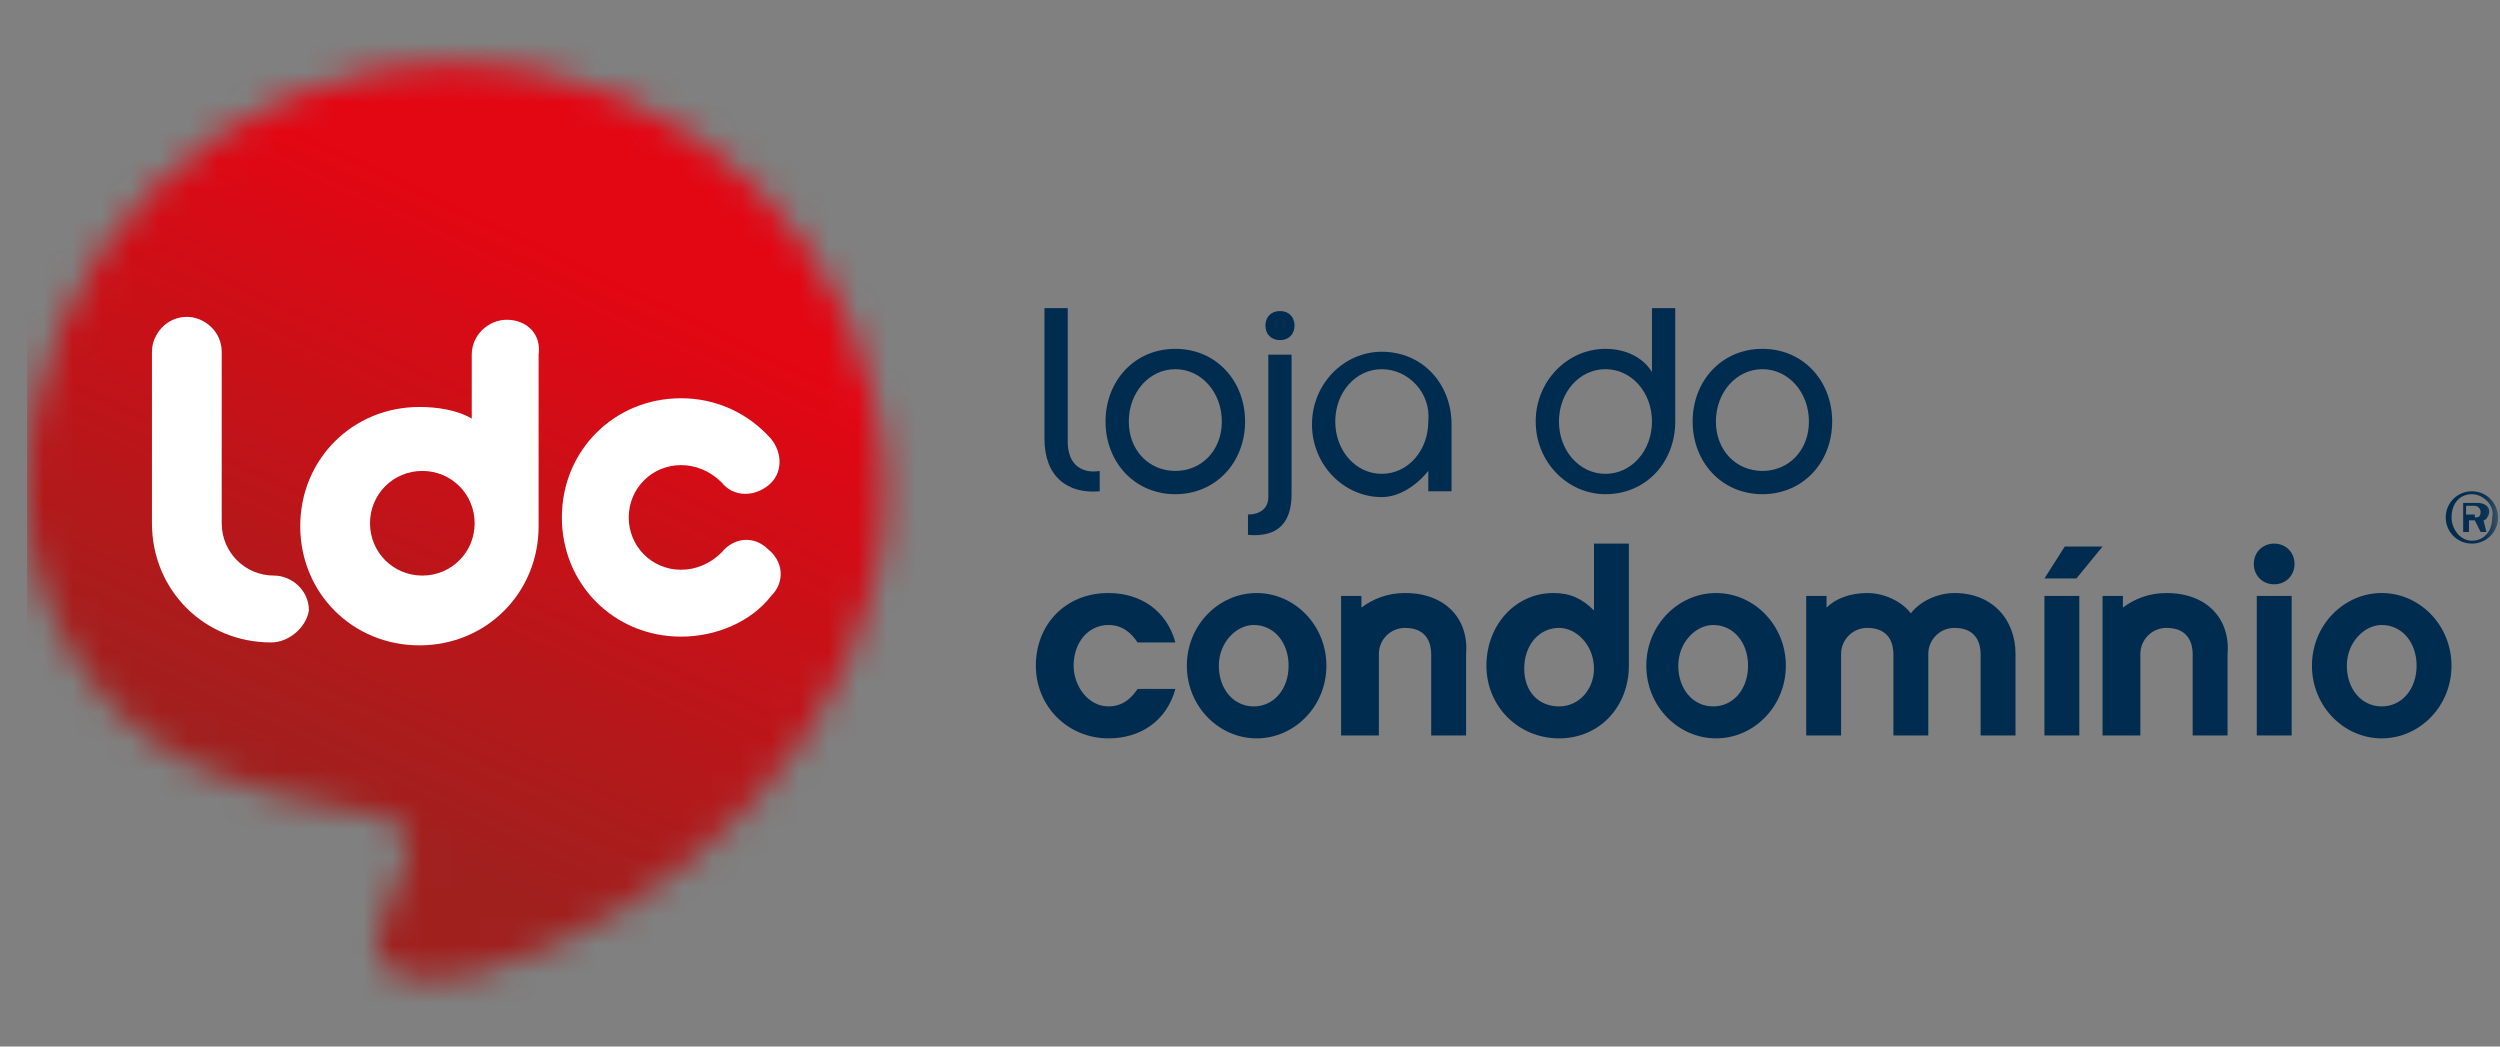 <svg width="86" height="36" viewBox="0 0 86 36" fill="none" xmlns="http://www.w3.org/2000/svg">
<rect x="0" y="0" width="86" height="36" fill="#808080" stroke="none"/>
<g id="parceiro 1" clip-path="url(#clip0_1339_36732)">
<g id="Group">
<g id="Group_2">
<g id="Clip path group">
<mask id="mask0_1339_36732" style="mask-type:luminance" maskUnits="userSpaceOnUse" x="0" y="0" width="86" height="36">
<g id="SVGID_2_">
<path id="Vector" d="M85.93 0H0.93V36H85.93V0Z" fill="white"/>
</g>
</mask>
<g mask="url(#mask0_1339_36732)">
<path id="Vector_2" d="M35.93 10.6H36.73V15.2C36.73 16 37.23 16.3 37.83 16.2V16.9C36.73 17 35.93 16.4 35.93 15.1V10.6Z" fill="#002C50"/>
</g>
</g>
<g id="Clip path group_2">
<mask id="mask1_1339_36732" style="mask-type:luminance" maskUnits="userSpaceOnUse" x="0" y="0" width="86" height="36">
<g id="SVGID_2__2">
<path id="Vector_3" d="M85.93 0H0.93V36H85.93V0Z" fill="white"/>
</g>
</mask>
<g mask="url(#mask1_1339_36732)">
<path id="Vector_4" d="M42.831 14.5C42.831 15.9 41.831 17 40.431 17C39.031 17 38.031 15.9 38.031 14.5C38.031 13.1 39.031 12 40.431 12C41.831 12 42.831 13.1 42.831 14.5ZM42.031 14.5C42.031 13.5 41.331 12.7 40.431 12.7C39.531 12.7 38.831 13.5 38.831 14.5C38.831 15.5 39.531 16.2 40.431 16.2C41.331 16.2 42.031 15.5 42.031 14.5Z" fill="#002C50"/>
</g>
</g>
<g id="Clip path group_3">
<mask id="mask2_1339_36732" style="mask-type:luminance" maskUnits="userSpaceOnUse" x="0" y="0" width="86" height="36">
<g id="SVGID_2__3">
<path id="Vector_5" d="M85.93 0H0.93V36H85.93V0Z" fill="white"/>
</g>
</mask>
<g mask="url(#mask2_1339_36732)">
<path id="Vector_6" d="M44.43 17C44.43 17.9 44.03 18.5 42.93 18.4V17.7C43.33 17.7 43.63 17.5 43.63 17.1V12.2H44.43V17Z" fill="#002C50"/>
</g>
</g>
<g id="Clip path group_4">
<mask id="mask3_1339_36732" style="mask-type:luminance" maskUnits="userSpaceOnUse" x="0" y="0" width="86" height="36">
<g id="SVGID_2__4">
<path id="Vector_7" d="M85.93 0H0.93V36H85.93V0Z" fill="white"/>
</g>
</mask>
<g mask="url(#mask3_1339_36732)">
<path id="Vector_8" d="M49.933 16.9H49.133V16.2C48.733 16.7 48.133 17.1 47.533 17.1C46.233 17.1 45.133 16 45.133 14.6C45.133 13.2 46.233 12.1 47.533 12.1C48.933 12.1 49.933 13.2 49.933 14.6V16.9ZM47.533 12.7C46.633 12.7 45.933 13.5 45.933 14.5C45.933 15.5 46.633 16.3 47.533 16.3C48.433 16.3 49.133 15.5 49.133 14.5C49.233 13.5 48.433 12.7 47.533 12.7Z" fill="#002C50"/>
</g>
</g>
<g id="Clip path group_5">
<mask id="mask4_1339_36732" style="mask-type:luminance" maskUnits="userSpaceOnUse" x="0" y="0" width="86" height="36">
<g id="SVGID_2__5">
<path id="Vector_9" d="M85.93 0H0.93V36H85.93V0Z" fill="white"/>
</g>
</mask>
<g mask="url(#mask4_1339_36732)">
<path id="Vector_10" d="M57.628 14.5C57.628 15.9 56.628 17 55.228 17C53.928 17 52.828 15.9 52.828 14.5C52.828 13.1 53.928 12 55.228 12C55.928 12 56.528 12.3 56.828 12.8V10.6H57.628V14.5ZM55.228 12.7C54.328 12.7 53.628 13.5 53.628 14.5C53.628 15.5 54.328 16.3 55.228 16.3C56.128 16.3 56.828 15.5 56.828 14.5C56.828 13.5 56.128 12.7 55.228 12.7Z" fill="#002C50"/>
</g>
</g>
<g id="Clip path group_6">
<mask id="mask5_1339_36732" style="mask-type:luminance" maskUnits="userSpaceOnUse" x="0" y="0" width="86" height="36">
<g id="SVGID_2__6">
<path id="Vector_11" d="M85.93 0H0.93V36H85.93V0Z" fill="white"/>
</g>
</mask>
<g mask="url(#mask5_1339_36732)">
<path id="Vector_12" d="M63.027 14.5C63.027 15.9 62.027 17 60.627 17C59.227 17 58.227 15.9 58.227 14.5C58.227 13.1 59.227 12 60.627 12C62.027 12 63.027 13.1 63.027 14.5ZM62.227 14.5C62.227 13.5 61.527 12.7 60.627 12.7C59.727 12.7 59.027 13.5 59.027 14.5C59.027 15.5 59.727 16.2 60.627 16.2C61.527 16.2 62.227 15.5 62.227 14.5Z" fill="#002C50"/>
</g>
</g>
<g id="Clip path group_7">
<mask id="mask6_1339_36732" style="mask-type:luminance" maskUnits="userSpaceOnUse" x="0" y="0" width="86" height="36">
<g id="SVGID_2__7">
<path id="Vector_13" d="M85.93 0H0.93V36H85.93V0Z" fill="white"/>
</g>
</mask>
<g mask="url(#mask6_1339_36732)">
<path id="Vector_14" d="M38.133 25.4C36.733 25.4 35.633 24.3 35.633 22.9C35.633 21.5 36.633 20.4 38.133 20.4C39.233 20.4 40.133 21 40.433 22.1H39.133C38.933 21.8 38.633 21.5 38.133 21.5C37.433 21.5 36.933 22.1 36.933 22.9C36.933 23.6 37.433 24.3 38.133 24.3C38.633 24.3 38.933 24 39.133 23.7H40.433C40.133 24.8 39.233 25.4 38.133 25.4Z" fill="#002C50"/>
</g>
</g>
<g id="Clip path group_8">
<mask id="mask7_1339_36732" style="mask-type:luminance" maskUnits="userSpaceOnUse" x="0" y="0" width="86" height="36">
<g id="SVGID_2__8">
<path id="Vector_15" d="M85.93 0H0.93V36H85.93V0Z" fill="white"/>
</g>
</mask>
<g mask="url(#mask7_1339_36732)">
<path id="Vector_16" d="M45.628 22.9C45.628 24.3 44.528 25.4 43.228 25.4C41.928 25.4 40.828 24.3 40.828 22.9C40.828 21.5 41.928 20.4 43.228 20.4C44.528 20.4 45.628 21.5 45.628 22.9ZM44.328 22.9C44.328 22.1 43.828 21.5 43.128 21.5C42.528 21.5 41.928 22.1 41.928 22.9C41.928 23.7 42.428 24.3 43.128 24.3C43.828 24.3 44.328 23.7 44.328 22.9Z" fill="#002C50"/>
</g>
</g>
<g id="Clip path group_9">
<mask id="mask8_1339_36732" style="mask-type:luminance" maskUnits="userSpaceOnUse" x="0" y="0" width="86" height="36">
<g id="SVGID_2__9">
<path id="Vector_17" d="M85.93 0H0.93V36H85.93V0Z" fill="white"/>
</g>
</mask>
<g mask="url(#mask8_1339_36732)">
<path id="Vector_18" d="M56.033 22.9C56.033 24.3 55.033 25.4 53.633 25.4C52.233 25.4 51.133 24.3 51.133 22.9C51.133 21.5 52.133 20.4 53.433 20.4C54.033 20.4 54.433 20.6 54.833 21V18.7H56.033V22.9ZM53.633 21.6C52.933 21.6 52.433 22.2 52.433 23C52.433 23.8 52.933 24.3 53.633 24.3C54.333 24.3 54.833 23.7 54.833 23C54.833 22.2 54.233 21.6 53.633 21.6Z" fill="#002C50"/>
</g>
</g>
<g id="Clip path group_10">
<mask id="mask9_1339_36732" style="mask-type:luminance" maskUnits="userSpaceOnUse" x="0" y="0" width="86" height="36">
<g id="SVGID_2__10">
<path id="Vector_19" d="M85.93 0H0.93V36H85.93V0Z" fill="white"/>
</g>
</mask>
<g mask="url(#mask9_1339_36732)">
<path id="Vector_20" d="M61.433 22.9C61.433 24.3 60.333 25.4 59.033 25.4C57.733 25.4 56.633 24.3 56.633 22.9C56.633 21.5 57.733 20.4 59.033 20.4C60.333 20.4 61.433 21.5 61.433 22.9ZM60.133 22.9C60.133 22.1 59.633 21.5 58.933 21.5C58.333 21.5 57.733 22.1 57.733 22.9C57.733 23.7 58.233 24.3 58.933 24.3C59.633 24.3 60.133 23.7 60.133 22.9Z" fill="#002C50"/>
</g>
</g>
<g id="Clip path group_11">
<mask id="mask10_1339_36732" style="mask-type:luminance" maskUnits="userSpaceOnUse" x="0" y="0" width="86" height="36">
<g id="SVGID_2__11">
<path id="Vector_21" d="M85.93 0H0.93V36H85.93V0Z" fill="white"/>
</g>
</mask>
<g mask="url(#mask10_1339_36732)">
<path id="Vector_22" d="M71.528 25.3H70.328V20.5H71.528V25.3ZM71.428 19.9H70.328L71.028 18.8H72.328L71.428 19.9Z" fill="#002C50"/>
</g>
</g>
<g id="Clip path group_12">
<mask id="mask11_1339_36732" style="mask-type:luminance" maskUnits="userSpaceOnUse" x="0" y="0" width="86" height="36">
<g id="SVGID_2__12">
<path id="Vector_23" d="M85.93 0H0.93V36H85.93V0Z" fill="white"/>
</g>
</mask>
<g mask="url(#mask11_1339_36732)">
<path id="Vector_24" d="M78.833 20.5H77.633V25.3H78.833V20.5Z" fill="#002C50"/>
</g>
</g>
<g id="Clip path group_13">
<mask id="mask12_1339_36732" style="mask-type:luminance" maskUnits="userSpaceOnUse" x="0" y="0" width="86" height="36">
<g id="SVGID_2__13">
<path id="Vector_25" d="M85.93 0H0.93V36H85.93V0Z" fill="white"/>
</g>
</mask>
<g mask="url(#mask12_1339_36732)">
<path id="Vector_26" d="M48.333 20.4C47.733 20.4 47.233 20.6 46.833 20.9V20.5H46.133V22.5V25.3H46.933H47.433V22.5C47.433 22 47.833 21.6 48.333 21.6C49.133 21.6 49.233 22.2 49.233 22.5V25.3H50.433V22.5C50.533 21.3 49.733 20.4 48.333 20.4Z" fill="#002C50"/>
</g>
</g>
<g id="Clip path group_14">
<mask id="mask13_1339_36732" style="mask-type:luminance" maskUnits="userSpaceOnUse" x="0" y="0" width="86" height="36">
<g id="SVGID_2__14">
<path id="Vector_27" d="M85.93 0H0.93V36H85.93V0Z" fill="white"/>
</g>
</mask>
<g mask="url(#mask13_1339_36732)">
<path id="Vector_28" d="M67.233 20.4C66.633 20.4 66.033 20.7 65.733 21.1C65.433 20.7 64.833 20.4 64.233 20.4C63.633 20.4 63.133 20.6 62.833 20.9V20.5H62.133V22.5V25.3H62.833H63.333V22.5C63.333 22 63.733 21.6 64.233 21.6C65.033 21.6 65.133 22.2 65.133 22.5V25.3H66.333V22.5C66.333 22 66.733 21.6 67.233 21.6C68.033 21.6 68.133 22.2 68.133 22.5V25.3H69.333V22.5C69.333 21.3 68.533 20.4 67.233 20.4Z" fill="#002C50"/>
</g>
</g>
<g id="Clip path group_15">
<mask id="mask14_1339_36732" style="mask-type:luminance" maskUnits="userSpaceOnUse" x="0" y="0" width="86" height="36">
<g id="SVGID_2__15">
<path id="Vector_29" d="M85.93 0H0.93V36H85.93V0Z" fill="white"/>
</g>
</mask>
<g mask="url(#mask14_1339_36732)">
<path id="Vector_30" d="M74.528 20.4C73.928 20.4 73.428 20.6 73.028 20.9V20.5H72.328V25.3H73.028H73.628V22.5C73.628 22 74.028 21.6 74.528 21.6C75.328 21.6 75.428 22.2 75.428 22.5V25.3H76.628V22.5C76.728 21.3 75.928 20.4 74.528 20.4Z" fill="#002C50"/>
</g>
</g>
<g id="Clip path group_16">
<mask id="mask15_1339_36732" style="mask-type:luminance" maskUnits="userSpaceOnUse" x="0" y="0" width="86" height="36">
<g id="SVGID_2__16">
<path id="Vector_31" d="M85.93 0H0.93V36H85.93V0Z" fill="white"/>
</g>
</mask>
<g mask="url(#mask15_1339_36732)">
<path id="Vector_32" d="M84.331 22.9C84.331 24.3 83.231 25.4 81.931 25.4C80.631 25.4 79.531 24.3 79.531 22.9C79.531 21.5 80.631 20.4 81.931 20.4C83.231 20.4 84.331 21.5 84.331 22.9ZM83.131 22.9C83.131 22.1 82.631 21.5 81.931 21.5C81.331 21.5 80.731 22.1 80.731 22.9C80.731 23.7 81.231 24.3 81.931 24.3C82.631 24.3 83.131 23.7 83.131 22.9Z" fill="#002C50"/>
</g>
</g>
<g id="Clip path group_17">
<mask id="mask16_1339_36732" style="mask-type:luminance" maskUnits="userSpaceOnUse" x="0" y="0" width="86" height="36">
<g id="SVGID_2__17">
<path id="Vector_33" d="M85.93 0H0.93V36H85.93V0Z" fill="white"/>
</g>
</mask>
<g mask="url(#mask16_1339_36732)">
<path id="Vector_34" d="M43.531 11.2C43.531 11.5 43.731 11.7 44.031 11.7C44.331 11.7 44.531 11.5 44.531 11.2C44.531 10.9 44.331 10.7 44.031 10.7C43.731 10.7 43.531 10.9 43.531 11.2Z" fill="#002C50"/>
</g>
</g>
<g id="Clip path group_18">
<mask id="mask17_1339_36732" style="mask-type:luminance" maskUnits="userSpaceOnUse" x="0" y="0" width="86" height="36">
<g id="SVGID_2__18">
<path id="Vector_35" d="M85.93 0H0.93V36H85.93V0Z" fill="white"/>
</g>
</mask>
<g mask="url(#mask17_1339_36732)">
<path id="Vector_36" d="M77.531 19.4C77.531 19.8 77.831 20.1 78.231 20.1C78.631 20.1 78.931 19.8 78.931 19.4C78.931 19 78.631 18.7 78.231 18.7C77.831 18.7 77.531 19 77.531 19.4Z" fill="#002C50"/>
</g>
</g>
<g id="Clip path group_19">
<mask id="mask18_1339_36732" style="mask-type:luminance" maskUnits="userSpaceOnUse" x="0" y="0" width="86" height="36">
<g id="SVGID_2__19">
<path id="Vector_37" d="M85.93 0H0.93V36H85.93V0Z" fill="white"/>
</g>
</mask>
<g mask="url(#mask18_1339_36732)">
<path id="Vector_38" d="M85.033 18.7C84.533 18.7 84.133 18.3 84.133 17.8C84.133 17.3 84.533 16.9 85.033 16.9C85.533 16.9 85.933 17.3 85.933 17.8C85.933 18.3 85.533 18.7 85.033 18.7ZM85.033 17C84.633 17 84.333 17.3 84.333 17.8C84.333 18.2 84.633 18.6 85.033 18.6C85.433 18.6 85.733 18.3 85.733 17.8C85.833 17.4 85.433 17 85.033 17ZM85.533 18.3H85.333L85.133 17.9H84.933V18.3H84.733V17.3H85.233C85.433 17.3 85.633 17.4 85.633 17.6C85.633 17.7 85.533 17.9 85.433 17.9L85.533 18.3ZM85.133 17.8C85.233 17.8 85.333 17.8 85.333 17.6C85.333 17.5 85.233 17.4 85.133 17.4H84.833V17.7H85.133V17.8Z" fill="#002C50"/>
</g>
</g>
</g>
<g id="Group_3">
<g id="Clip path group_20">
<mask id="mask19_1339_36732" style="mask-type:luminance" maskUnits="userSpaceOnUse" x="0" y="2" width="31" height="32">
<g id="SVGID_4_">
<path id="Vector_39" d="M0.93 17C0.93 20.5 2.93 24.5 6.63 26.3C10.13 28 13.13 27.6 13.83 28.5C14.73 29.6 12.33 31.9 13.13 33.1C13.43 33.5 14.03 33.7 14.73 33.7C15.23 33.7 15.83 33.6 16.33 33.5C23.03 31.7 30.43 25.1 30.43 17C30.43 8.8 23.83 2.2 15.63 2.2C7.53 2.2 0.93 8.8 0.93 17Z" fill="white"/>
</g>
</mask>
<g mask="url(#mask19_1339_36732)">
<path id="Vector_40" d="M42.727 8L25.127 45.2L-11.273 28L6.327 -9.3L42.727 8Z" fill="url(#paint0_linear_1339_36732)"/>
</g>
</g>
</g>
<g id="Group_4">
<g id="Clip path group_21">
<mask id="mask20_1339_36732" style="mask-type:luminance" maskUnits="userSpaceOnUse" x="0" y="0" width="86" height="36">
<g id="SVGID_7_">
<path id="Vector_41" d="M85.93 0H0.93V36H85.93V0Z" fill="white"/>
</g>
</mask>
<g mask="url(#mask20_1339_36732)">
<path id="Vector_42" d="M23.428 21.9C21.128 21.9 19.328 20.1 19.328 17.8C19.328 15.5 21.128 13.7 23.428 13.7C24.628 13.7 25.728 14.2 26.528 15.1C26.928 15.6 26.928 16.3 26.428 16.7C25.928 17.1 25.228 17.1 24.828 16.6C24.428 16.2 23.928 16 23.428 16C22.428 16 21.628 16.8 21.628 17.8C21.628 18.8 22.428 19.6 23.428 19.6C23.928 19.6 24.428 19.4 24.828 19C25.228 18.5 25.928 18.4 26.428 18.9C26.928 19.3 27.028 20 26.528 20.5C25.828 21.4 24.628 21.9 23.428 21.9Z" fill="white"/>
</g>
</g>
<g id="Clip path group_22">
<mask id="mask21_1339_36732" style="mask-type:luminance" maskUnits="userSpaceOnUse" x="0" y="0" width="86" height="36">
<g id="SVGID_7__2">
<path id="Vector_43" d="M85.93 0H0.93V36H85.93V0Z" fill="white"/>
</g>
</mask>
<g mask="url(#mask21_1339_36732)">
<path id="Vector_44" d="M9.327 22.1C7.027 22.1 5.227 20.3 5.227 18V12.1C5.227 11.5 5.727 10.9 6.427 10.9C7.027 10.9 7.627 11.4 7.627 12.1V18C7.627 19 8.427 19.8 9.427 19.8C10.027 19.8 10.627 20.3 10.627 21C10.527 21.6 9.927 22.1 9.327 22.1Z" fill="white"/>
</g>
</g>
<g id="Clip path group_23">
<mask id="mask22_1339_36732" style="mask-type:luminance" maskUnits="userSpaceOnUse" x="0" y="0" width="86" height="36">
<g id="SVGID_7__3">
<path id="Vector_45" d="M85.93 0H0.93V36H85.93V0Z" fill="white"/>
</g>
</mask>
<g mask="url(#mask22_1339_36732)">
<path id="Vector_46" d="M17.428 11C16.828 11 16.228 11.5 16.228 12.2V14.4C15.728 14.1 15.028 14 14.428 14C12.128 14 10.328 15.8 10.328 18.1C10.328 20.4 12.128 22.2 14.428 22.2C16.728 22.2 18.528 20.4 18.528 18.1V12.2C18.628 11.5 18.128 11 17.428 11ZM14.528 19.8C13.528 19.8 12.728 19 12.728 18C12.728 17 13.528 16.2 14.528 16.2C15.528 16.2 16.328 17 16.328 18C16.328 19 15.528 19.8 14.528 19.8Z" fill="white"/>
</g>
</g>
</g>
</g>
</g>
<defs>
<linearGradient id="paint0_linear_1339_36732" x1="20.023" y1="8.943" x2="11.176" y2="27.622" gradientUnits="userSpaceOnUse">
<stop stop-color="#E30613"/>
<stop offset="1" stop-color="#A0201E"/>
</linearGradient>
<clipPath id="clip0_1339_36732">
<rect width="85" height="36" fill="white" transform="translate(0.93)"/>
</clipPath>
</defs>
</svg>
